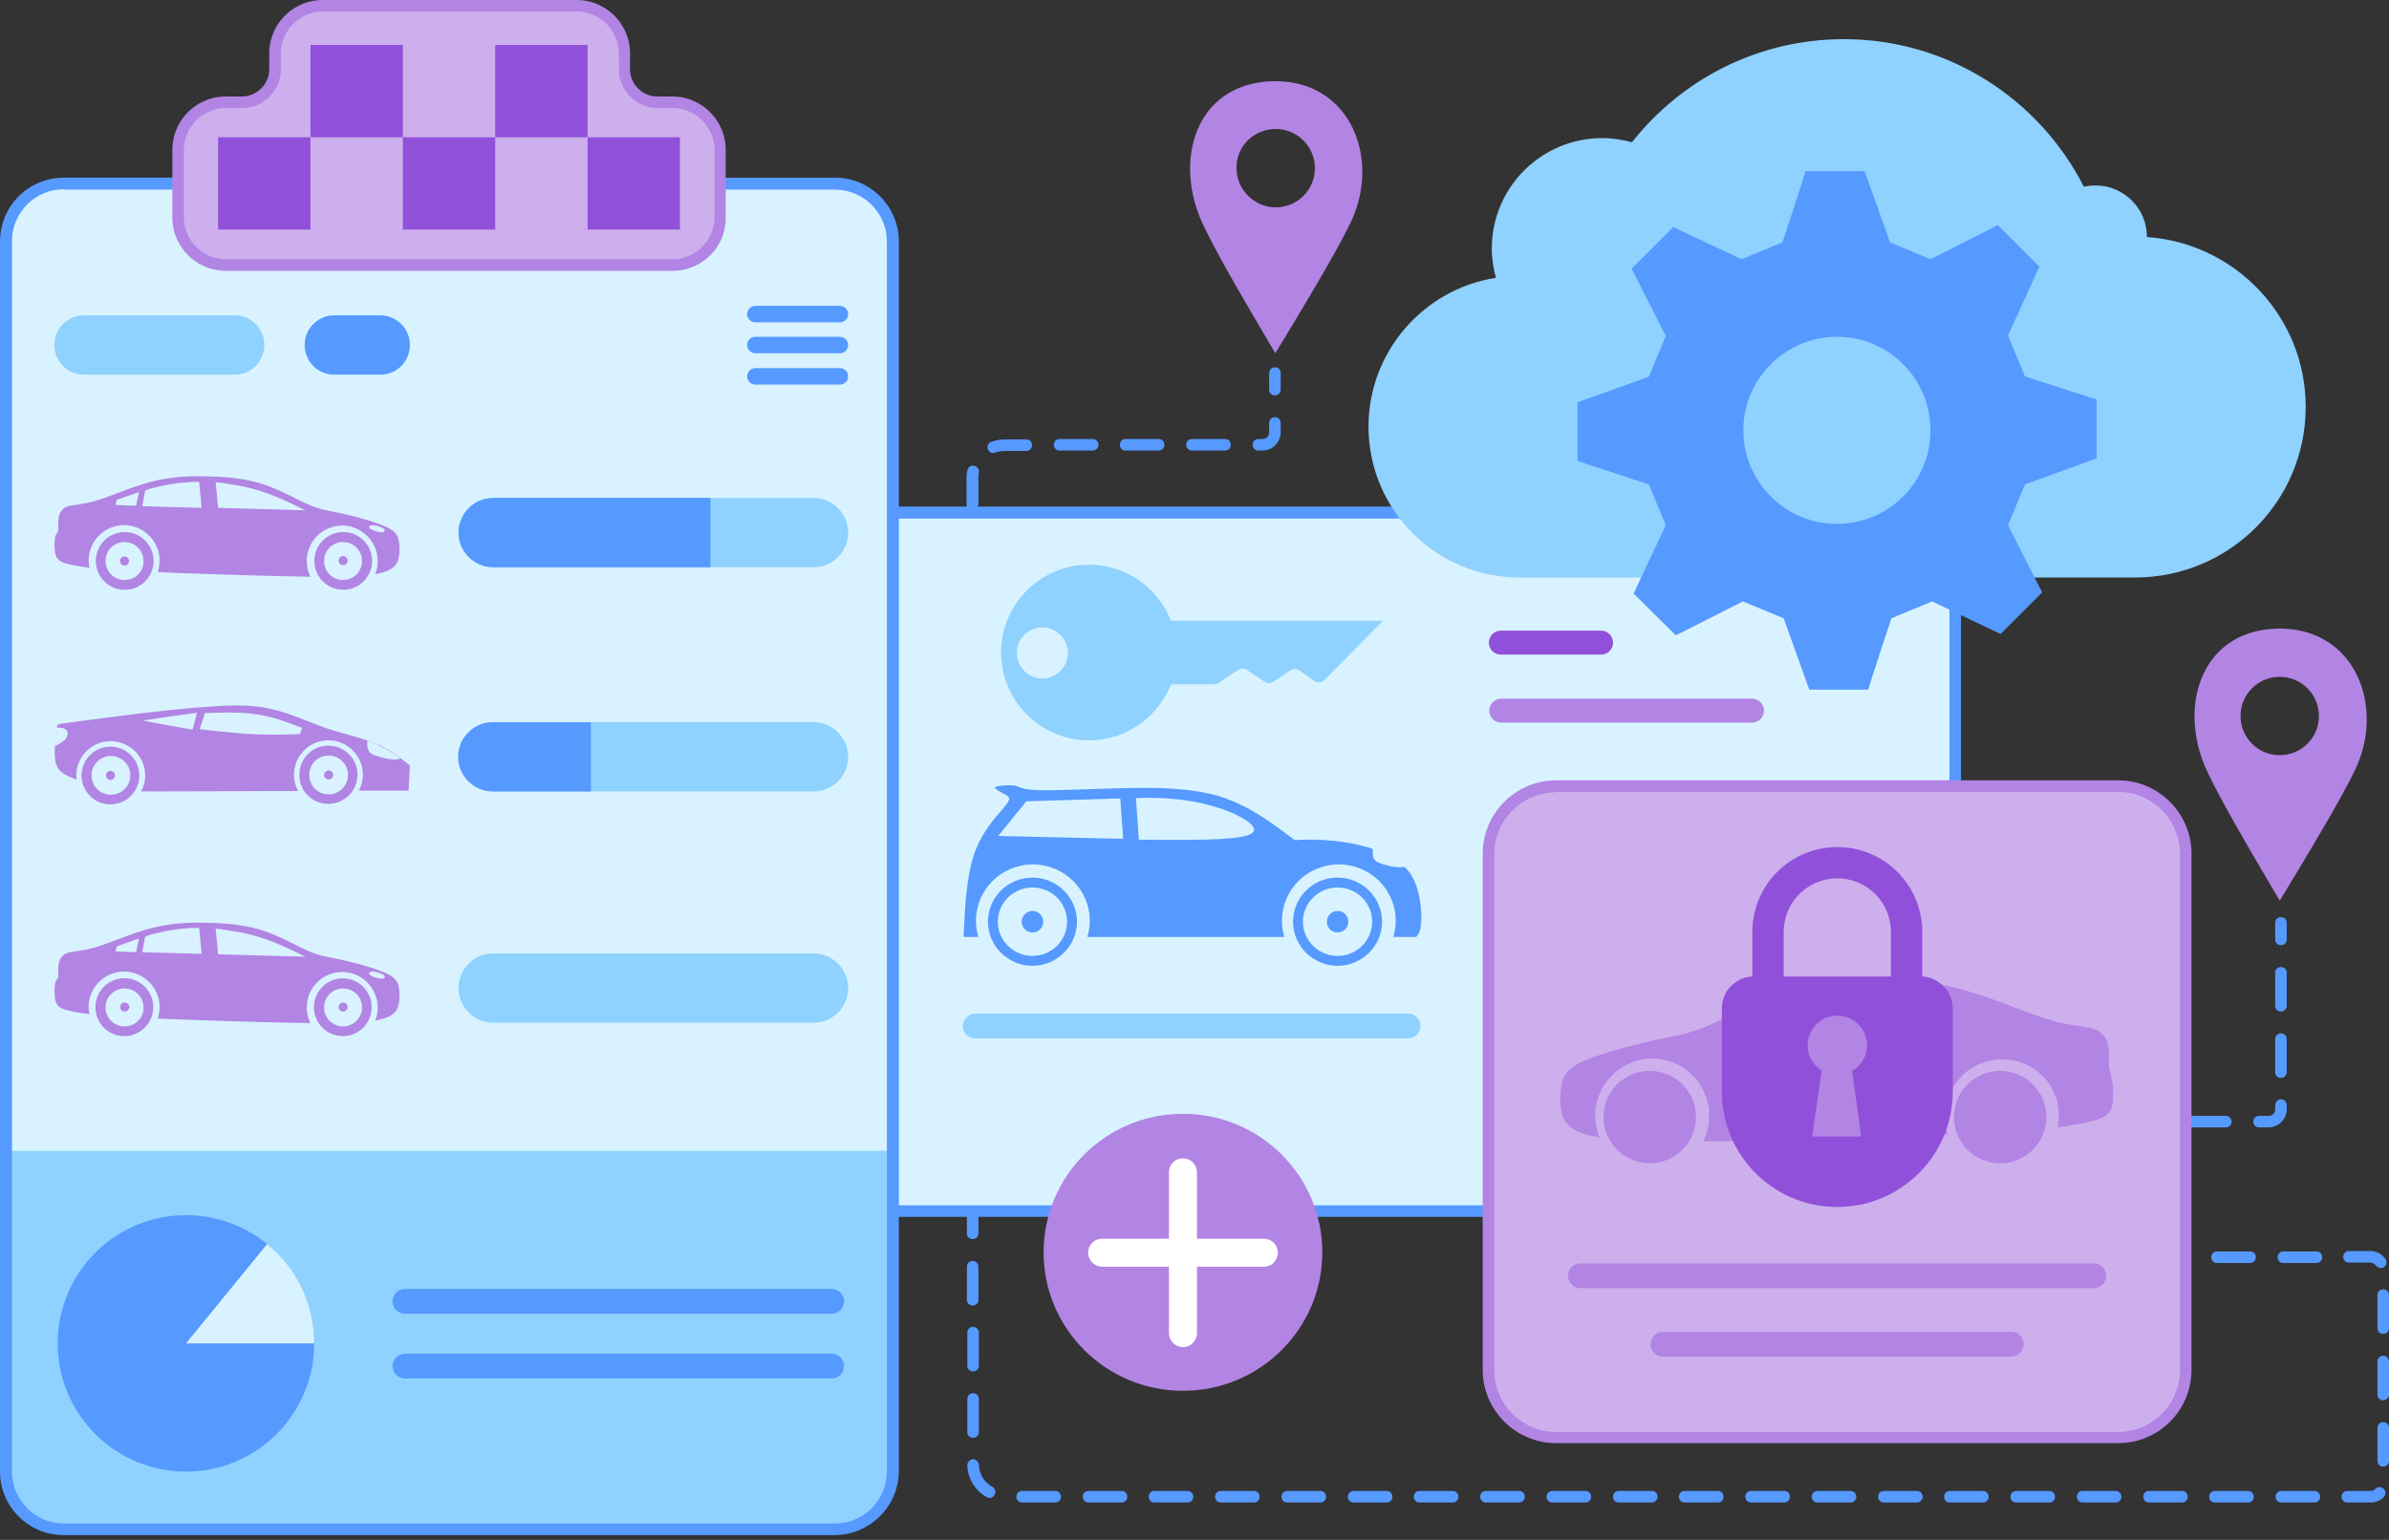 <svg width="380" height="245" fill="none" xmlns="http://www.w3.org/2000/svg"><rect width="100%" height="100%" fill="#333333" stroke="none"/><g clip-path="url(#clip0_3008_1817)"><path d="M362.817 150.387a.897.897 0 01-.918-.919v-2.623c0-.525.393-.918.918-.918.524 0 .918.393.918.918v2.623a.897.897 0 01-.918.919zM377.114 239.058h-3.738a.897.897 0 01-.918-.919c0-.524.393-.918.918-.918h3.738c.263 0 .525-.131.722-.328.328-.393.918-.393 1.311 0 .394.328.394.919 0 1.312a2.875 2.875 0 01-2.033.853zm-8.985 0h-5.247a.897.897 0 01-.918-.919c0-.524.394-.918.918-.918h5.247c.525 0 .918.394.918.918a.897.897 0 01-.918.919zm-10.559 0h-5.247a.897.897 0 01-.918-.919c0-.524.393-.918.918-.918h5.247c.525 0 .918.394.918.918a.897.897 0 01-.918.919zm-10.494 0h-5.247a.897.897 0 01-.918-.919c0-.524.394-.918.918-.918h5.247c.525 0 .918.394.918.918 0 .525-.459.919-.918.919zm-10.559 0h-5.247a.897.897 0 01-.918-.919c0-.524.394-.918.918-.918h5.247c.525 0 .918.394.918.918a.897.897 0 01-.918.919zm-10.559 0h-5.247a.897.897 0 01-.918-.919c0-.524.393-.918.918-.918h5.247c.525 0 .918.394.918.918a.897.897 0 01-.918.919zm-10.559 0h-5.247a.897.897 0 01-.918-.919c0-.524.393-.918.918-.918h5.247c.524 0 .918.394.918.918a.897.897 0 01-.918.919zm-10.494 0h-5.247a.897.897 0 01-.918-.919c0-.524.394-.918.918-.918h5.247c.525 0 .918.394.918.918 0 .525-.459.919-.918.919zm-10.559 0h-5.247a.897.897 0 01-.918-.919c0-.524.393-.918.918-.918h5.247c.525 0 .918.394.918.918a.897.897 0 01-.918.919zm-10.559 0h-5.247a.897.897 0 01-.918-.919c0-.524.393-.918.918-.918h5.247c.524 0 .918.394.918.918a.897.897 0 01-.918.919zm-10.56 0h-5.246a.898.898 0 01-.919-.919c0-.524.394-.918.919-.918h5.246c.525 0 .919.394.919.918a.898.898 0 01-.919.919zm-10.493 0h-5.247a.897.897 0 01-.918-.919c0-.524.393-.918.918-.918h5.247c.525 0 .918.394.918.918 0 .525-.459.919-.918.919zm-10.559 0h-5.247a.897.897 0 01-.918-.919c0-.524.393-.918.918-.918h5.247c.524 0 .918.394.918.918a.897.897 0 01-.918.919zm-10.56 0h-5.246a.898.898 0 01-.919-.919c0-.524.394-.918.919-.918h5.246c.525 0 .919.394.919.918a.898.898 0 01-.919.919zm-10.559 0h-5.247a.897.897 0 01-.918-.919c0-.524.394-.918.918-.918h5.247c.525 0 .918.394.918.918a.897.897 0 01-.918.919zm-10.493 0h-5.247a.897.897 0 01-.918-.919c0-.524.393-.918.918-.918h5.247c.524 0 .918.394.918.918a.897.897 0 01-.918.919zm-10.56 0h-5.246a.898.898 0 01-.919-.919c0-.524.394-.918.919-.918h5.246c.525 0 .919.394.919.918a.898.898 0 01-.919.919zm-10.559 0h-5.247a.897.897 0 01-.918-.919c0-.524.394-.918.918-.918h5.247c.525 0 .918.394.918.918a.897.897 0 01-.918.919zm-10.559 0h-5.247a.897.897 0 01-.918-.919c0-.524.394-.918.918-.918h5.247c.525 0 .918.394.918.918a.897.897 0 01-.918.919zm-10.494 0h-5.246a.898.898 0 01-.919-.919c0-.524.394-.918.919-.918h5.246c.525 0 .919.394.919.918a.898.898 0 01-.919.919zm-10.559 0h-5.247a.897.897 0 01-.918-.919c0-.524.394-.918.918-.918h5.247c.525 0 .918.394.918.918a.897.897 0 01-.918.919zm-10.428-.722c-.131 0-.328-.065-.459-.131-1.836-1.049-3.017-2.951-3.082-5.05 0-.525.393-.918.852-.984.525 0 .918.394.984.853.066 1.508.853 2.82 2.164 3.541.459.263.591.853.328 1.247a.853.853 0 01-.787.524zm221.678-4.984a.896.896 0 01-.918-.918v-5.247c0-.525.393-.918.918-.918.524 0 .918.393.918.918v5.247c0 .459-.394.918-.918.918zm-224.301-4.591a.896.896 0 01-.918-.918v-5.247c0-.525.393-.918.918-.918.524 0 .918.393.918.918v5.247a.897.897 0 01-.918.918zm224.301-5.968a.897.897 0 01-.918-.919v-5.246c0-.525.393-.919.918-.919.524 0 .918.394.918.919v5.246c0 .459-.394.919-.918.919zm-224.301-4.591a.897.897 0 01-.918-.919v-5.246c0-.525.393-.919.918-.919.524 0 .918.394.918.919v5.246c0 .525-.459.919-.918.919zm224.301-5.969a.896.896 0 01-.918-.918v-5.247c0-.524.393-.918.918-.918.524 0 .918.394.918.918v5.247a.896.896 0 01-.918.918zm-224.367-4.525a.897.897 0 01-.918-.918v-5.247c0-.525.394-.918.918-.918.525 0 .918.393.918.918v5.247c.066.459-.393.918-.918.918zm223.973-5.968c-.262 0-.59-.131-.787-.394-.196-.262-.524-.459-.852-.459h-3.411a.896.896 0 01-.918-.918c0-.525.394-.918.918-.918h3.411c.918 0 1.836.459 2.361 1.246.328.393.197.984-.197 1.312-.131.131-.328.131-.525.131zm-10.231-.787h-5.247a.897.897 0 01-.918-.918c0-.525.394-.919.918-.919h5.247c.525 0 .918.394.918.919a.896.896 0 01-.918.918zm-10.559 0h-5.247a.896.896 0 01-.918-.918c0-.525.393-.919.918-.919h5.247c.525 0 .918.394.918.919a.896.896 0 01-.918.918zm-10.559 0h-5.247a.896.896 0 01-.918-.918c0-.525.393-.919.918-.919h5.247c.524 0 .918.394.918.919a.897.897 0 01-.918.918zm-10.494 0h-3.214a2.813 2.813 0 01-2.492-1.443c-.262-.459-.131-.984.328-1.246.459-.263.984-.131 1.246.328.197.328.525.524.918.524h3.214c.525 0 .918.394.918.919 0 .524-.459.918-.918.918zm-182.13-3.804a.897.897 0 01-.918-.918v-5.247c0-.525.394-.918.918-.918.525 0 .918.393.918.918v5.247c.066.459-.393.918-.918.918zm176.949-2.427a.896.896 0 01-.918-.918v-5.247c0-.525.393-.918.918-.918.524 0 .918.393.918.918v5.247a.896.896 0 01-.918.918zm-176.949-8.132a.897.897 0 01-.918-.919v-5.246c0-.525.394-.919.918-.919.525 0 .918.394.918.919v5.246a.897.897 0 01-.918.919zm176.949-2.427a.896.896 0 01-.918-.918v-2.82c0-1.247.787-2.362 1.967-2.755.459-.197.984.066 1.181.59.196.459-.066.984-.591 1.181-.393.131-.721.524-.721.984v2.82a.897.897 0 01-.918.918zm29.185-4.788h-1.508a.896.896 0 01-.918-.918c0-.525.393-.918.918-.918h1.508c.59 0 1.05-.459 1.05-1.05v-.655c0-.525.393-.919.918-.919.524 0 .918.394.918.919v.655c0 1.574-1.312 2.886-2.886 2.886zm-6.821 0h-5.247a.896.896 0 01-.918-.918c0-.525.394-.918.918-.918h5.247c.525 0 .919.393.919.918a.897.897 0 01-.919.918zm-10.493 0h-5.247a.896.896 0 01-.918-.918c0-.525.393-.918.918-.918h5.247c.524 0 .918.393.918.918s-.459.918-.918.918zm-188.82-3.345a.896.896 0 01-.918-.918v-5.247c0-.524.394-.918.918-.918.525 0 .918.394.918.918v5.247a.896.896 0 01-.918.918zm208.102-4.525a.896.896 0 01-.918-.918v-5.247c0-.525.393-.918.918-.918.524 0 .918.393.918.918v5.247c0 .459-.394.918-.918.918zm-208.102-5.968a.897.897 0 01-.918-.918v-5.247c0-.525.394-.918.918-.918.525 0 .918.393.918.918v5.247c0 .459-.393.918-.918.918zm208.102-4.591a.896.896 0 01-.918-.918v-5.247c0-.525.393-.918.918-.918.524 0 .918.393.918.918v5.247c0 .459-.394.918-.918.918zm-208.102-5.968a.897.897 0 01-.918-.919v-5.246c0-.525.394-.919.918-.919.525 0 .918.394.918.919v5.246c0 .459-.393.919-.918.919zm0-10.56a.896.896 0 01-.918-.918v-5.247c0-.524.394-.918.918-.918.525 0 .918.394.918.918v5.247a.896.896 0 01-.918.918zm0-10.559a.896.896 0 01-.918-.918v-5.247c0-.525.394-.918.918-.918.525 0 .918.393.918.918v5.247c0 .525-.459.918-.918.918zm-.065-10.493a.898.898 0 01-.919-.919v-5.246c0-.525.394-.919.919-.919.524 0 .918.394.918.919v5.246c.065.459-.394.919-.918.919zm0-10.56a.897.897 0 01-.919-.918v-5.247c0-.524.394-.918.919-.918.524 0 .918.394.918.918v5.247c.065.525-.394.918-.918.918zm0-10.559a.897.897 0 01-.919-.918v-5.247c0-.525.394-.918.919-.918.524 0 .918.393.918.918v5.247a.896.896 0 01-.918.918zm0-10.56a.897.897 0 01-.919-.917v-5.247c0-.525.394-.918.919-.918.524 0 .918.393.918.918v5.247a.897.897 0 01-.918.918zm0-10.493a.897.897 0 01-.919-.918V76.08c0-.394.066-.853.132-1.246.131-.525.59-.853 1.115-.722.524.131.852.59.721 1.115-.066.262-.066.59-.066.853v4.197c-.065.46-.459.918-.983.918zm3.344-9.116c-.393 0-.721-.197-.852-.59-.197-.46.065-1.05.525-1.18a6.378 6.378 0 012.229-.394h3.345c.525 0 .918.393.918.918a.896.896 0 01-.918.918h-3.345c-.524 0-1.049.066-1.574.262-.065 0-.196.066-.328.066zm42.828-.394h-.656a.897.897 0 01-.919-.918c0-.524.394-.918.919-.918h.656c.59 0 1.049-.459 1.049-1.05V67.29c0-.524.393-.918.918-.918s.918.394.918.918V68.8c0 1.574-1.311 2.885-2.885 2.885zm-5.969 0h-5.247a.897.897 0 01-.918-.918c0-.524.394-.918.918-.918h5.247c.525 0 .918.394.918.918a.896.896 0 01-.918.918zm-10.559 0h-5.247a.897.897 0 01-.918-.918c0-.524.394-.918.918-.918h5.247c.525 0 .918.394.918.918a.896.896 0 01-.918.918zm-10.494 0h-5.246a.897.897 0 01-.919-.918c0-.524.394-.918.919-.918h5.246c.525 0 .919.394.919.918a.897.897 0 01-.919.918zM202.789 62.896a.896.896 0 01-.918-.918v-2.623c0-.525.393-.919.918-.919s.918.394.918.919v2.623a.896.896 0 01-.918.918z" fill="#5699FF"/><path d="M311.005 81.522H112.61V192.69h198.395V81.522z" fill="#D8F3FF"/><path d="M311.004 193.607H112.61a.897.897 0 01-.919-.918V81.522c0-.525.394-.918.919-.918h198.394c.525 0 .919.394.919.918V192.69a.897.897 0 01-.919.918zm-197.476-1.836h196.558V82.506H113.528v109.265z" fill="#5699FF"/><path d="M341.501 37.711c0-.065 0-.065 0 0 0-4.525-3.672-8.198-8.132-8.198-.656 0-1.312.066-1.902.197-7.083-13.904-21.512-23.48-38.171-23.48-13.707 0-25.84 6.428-33.71 16.397-1.509-.394-3.083-.656-4.722-.656-9.707 0-17.577 7.87-17.577 17.577 0 1.64.262 3.213.656 4.656-11.478 1.771-20.266 11.74-20.266 23.676 0 13.249 10.756 24.005 24.004 24.005H339.6c15.018 0 27.152-12.134 27.152-27.153 0-14.297-11.15-26.037-25.251-27.02z" fill="#8FD1FF"/><path d="M292.182 53.583c-8.199 0-14.888 6.69-14.888 14.888s6.689 14.888 14.888 14.888c8.263 0 14.887-6.69 14.887-14.888s-6.624-14.888-14.887-14.888zm29.906 23.48l-2.689 6.492L324.187 93l.656 1.246-6.624 6.624-10.887-5.181-6.493 2.689-3.279 10.034-.394 1.312h-9.379l-4.066-11.346-6.493-2.69-9.444 4.788-1.246.591-6.69-6.624 5.116-10.888-2.689-6.493-10.035-3.279-1.311-.459v-9.313l11.346-4.066 2.689-6.493-4.788-9.444-.656-1.247 6.624-6.624 10.887 5.116 6.493-2.689 3.28-10.035.393-1.311h9.379l4.066 11.346 6.427 2.689 9.445-4.788 1.246-.656 6.624 6.625-4.985 10.952 2.689 6.493 10.1 3.28 1.312.393v9.379l-11.412 4.131z" fill="#5699FF"/><path d="M188.164 221.284c12.243 0 22.167-9.866 22.167-22.036 0-12.171-9.924-22.037-22.167-22.037-12.243 0-22.168 9.866-22.168 22.037 0 12.17 9.925 22.036 22.168 22.036z" fill="#B284E4"/><path fill-rule="evenodd" clip-rule="evenodd" d="M201.018 197.083h-10.624v-10.559c0-1.18-.984-2.23-2.23-2.23-1.247 0-2.23.984-2.23 2.23v10.559h-10.625c-1.246 0-2.23.984-2.23 2.23 0 1.181.984 2.23 2.23 2.23h10.625v10.559c0 1.181.983 2.23 2.23 2.23 1.246 0 2.23-.984 2.23-2.23v-10.559h10.624c1.246 0 2.23-.984 2.23-2.23s-.984-2.23-2.23-2.23z" fill="#fff"/><path fill-rule="evenodd" clip-rule="evenodd" d="M191.312 35.613c2.295 4.919 6.952 12.789 11.543 20.593 4.853-8.001 9.706-16.068 12.067-20.987 4.657-9.969-.065-22.299-12.067-22.299-12.593.066-16.331 12.461-11.543 22.693zm11.608-15.085a6.228 6.228 0 016.231 6.23c0 3.477-2.82 6.231-6.231 6.231-3.41 0-6.23-2.82-6.23-6.23-.066-3.476 2.754-6.231 6.23-6.231zM351.077 122.71c2.296 4.919 6.952 12.789 11.543 20.593 4.853-8.001 9.707-16.068 12.068-20.987 4.656-9.969-.066-22.299-12.068-22.299-12.592.066-16.331 12.527-11.543 22.693zm11.543-15.019a6.228 6.228 0 016.231 6.23c0 3.476-2.821 6.231-6.231 6.231-3.476 0-6.231-2.82-6.231-6.231 0-3.476 2.821-6.23 6.231-6.23z" fill="#B284E4"/><path fill-rule="evenodd" clip-rule="evenodd" d="M186.262 98.771c-2.033-5.181-7.084-8.92-13.052-8.92-7.739 0-13.969 6.297-13.969 13.97 0 7.739 6.296 13.97 13.969 13.97 5.903 0 10.953-3.673 13.052-8.92h6.82c.263 0 .46-.065.722-.197l3.148-2.098a1.3 1.3 0 011.377 0l2.82 1.902c.394.262.984.262 1.378 0l2.754-1.837c.459-.262.984-.262 1.378 0l2.426 1.706c.525.327 1.181.262 1.574-.132l9.313-9.444h-33.71zm-20.463 9.182c-2.23 0-4.066-1.836-4.066-4.066 0-2.23 1.836-4.067 4.066-4.067 2.23 0 4.066 1.837 4.066 4.067 0 2.23-1.836 4.066-4.066 4.066z" fill="#8FD1FF"/><path d="M336.911 228.695h-89.393c-5.903 0-10.756-4.787-10.756-10.756v-82.112c0-5.903 4.788-10.756 10.756-10.756h89.393c5.902 0 10.756 4.788 10.756 10.756v82.112a10.72 10.72 0 01-10.756 10.756z" fill="#CDAFED"/><path d="M336.911 229.613h-89.393c-6.427 0-11.674-5.246-11.674-11.674v-82.112c0-6.428 5.247-11.674 11.674-11.674h89.393c6.427 0 11.674 5.246 11.674 11.674v82.112c0 6.493-5.247 11.674-11.674 11.674zm-89.393-103.558c-5.378 0-9.838 4.394-9.838 9.837v82.113c0 5.378 4.395 9.838 9.838 9.838h89.393c5.378 0 9.837-4.395 9.837-9.838v-82.178c0-5.378-4.394-9.838-9.837-9.838h-89.393v.066z" fill="#B284E4"/><path fill-rule="evenodd" clip-rule="evenodd" d="M335.861 171.571c0-.066 0-.066-.065-.132v-.131-.131-.131-.131-.066-.131a1.754 1.754 0 01-.328-.787c-.066-.656.065-1.968-.066-3.214-.197-1.246-.787-2.426-2.23-2.951-1.443-.525-3.804-.459-7.608-1.64-3.804-1.18-9.116-3.607-14.166-4.853-5.05-1.312-9.969-1.443-14.757-1.246-4.787.197-9.51.721-13.838 2.164-4.329 1.443-8.264 3.739-11.215 5.05-2.886 1.246-4.788 1.443-8.264 2.23-3.476.787-8.592 2.099-11.412 3.345-2.754 1.246-3.345 2.427-3.607 4.197v.066c-.262 1.771-.262 4.198.918 5.64.918 1.181 2.624 1.837 5.182 2.23-.394-1.049-.656-2.164-.656-3.345v-.524-.131-.328-.197c0-.131 0-.197.065-.328 0-.066 0-.131.066-.197 0-.131.065-.196.065-.328 0-.065 0-.131.066-.196 0-.132.066-.197.066-.328 0-.066 0-.132.065-.132.066-.131.066-.262.131-.393v-.066c.066-.131.132-.328.197-.459 0-.065.066-.065.066-.131.065-.131.065-.197.131-.328 1.508-3.017 4.591-5.115 8.132-5.115 3.542 0 6.625 2.033 8.133 5.05.066.065.066.196.131.262 0 .066.066.131.066.197.065.131.065.196.131.328 0 .065.065.065.065.131.066.131.132.328.132.459v.065c.065.132.065.263.131.394 0 .066 0 .131.065.197 0 .131.066.196.066.328 0 .065 0 .131.066.196 0 .132.065.197.065.328v1.246c0 1.443-.328 2.821-.918 4.001 1.902 0 3.935-.065 6.296-.065 9.379-.197 22.758-.591 32.596-1.05-.328-.918-.459-1.902-.459-2.886v-.393-.131-.394c0-.131 0-.262.065-.393v-.066c0-.131.066-.197.066-.328v-.131c0-.131.066-.262.066-.393.065-.132.065-.263.131-.394 0-.066 0-.066.065-.131 0-.131.066-.197.132-.328v-.066c.065-.131.065-.262.131-.393 0 0 0-.066.065-.066.066-.065.066-.196.131-.262 0-.066 0-.066.066-.131.066-.131.131-.263.197-.328.065-.131.131-.197.197-.328l.065-.066c1.574-2.623 4.46-4.328 7.739-4.328a9.197 9.197 0 017.28 3.607s0 .065.066.065c.065.066.131.197.196.263 0 .065.066.065.066.131.066.066.131.131.131.262 0 .066.066.066.066.131.065.066.065.197.131.263 0 .065.066.065.066.131.131.262.262.459.327.721 0 .066 0 .066.066.132.066.065.066.196.131.262 0 .066 0 .066.066.131 0 .066.065.197.065.262 0 .066 0 .066.066.132 0 .131.066.196.066.328v.065c.065.131.065.262.065.394v.065c0 .131.066.197.066.328v.131c0 .066 0 .197.065.263V177.604c0 .591-.065 1.247-.196 1.771a44.387 44.387 0 002.557-.393c2.296-.394 3.935-.787 4.919-1.378.984-.59 1.246-1.377 1.378-2.623 0-.984 0-2.558-.263-3.41z" fill="#B284E4"/><path d="M318.153 185.081a7.345 7.345 0 100-14.691 7.345 7.345 0 00-7.345 7.346 7.344 7.344 0 007.345 7.345zM264.542 184.762a7.346 7.346 0 10-4.258-14.062 7.346 7.346 0 004.258 14.062z" fill="#B284E4"/><path d="M305.758 155.371v-7.083a13.492 13.492 0 00-13.511-13.511 13.49 13.49 0 00-13.51 13.511v7.083c-2.689.131-4.854 2.361-4.854 5.05v13.248a18.334 18.334 0 0018.364 18.364c10.1 0 18.364-8.198 18.364-18.364v-13.248c-.066-2.689-2.164-4.919-4.853-5.05zm-9.707 25.447h-7.805l1.509-10.494c-1.312-.852-2.23-2.295-2.23-4a4.702 4.702 0 014.722-4.722 4.702 4.702 0 014.722 4.722 4.687 4.687 0 01-2.361 4.066l1.443 10.428zm4.722-25.447h-17.052v-7.083a8.51 8.51 0 018.526-8.526 8.51 8.51 0 018.526 8.526v7.083z" fill="#9150D9"/><path fill-rule="evenodd" clip-rule="evenodd" d="M251.388 201.018h81.653c1.049 0 1.968.853 1.968 1.968a1.973 1.973 0 01-1.968 1.967h-81.653a1.973 1.973 0 01-1.968-1.967c0-1.115.853-1.968 1.968-1.968zM264.505 211.906h55.419c1.049 0 1.968.852 1.968 1.967a1.974 1.974 0 01-1.968 1.968h-55.419a1.973 1.973 0 01-1.968-1.968c0-1.049.853-1.967 1.968-1.967z" fill="#B284E4"/><path fill-rule="evenodd" clip-rule="evenodd" d="M132.744 243.321H10.1a9.167 9.167 0 01-9.182-9.182V38.433A9.167 9.167 0 0110.1 29.25h122.644a9.167 9.167 0 019.182 9.182v195.706c.066 5.05-4.066 9.182-9.182 9.182z" fill="#D8F3FF"/><path fill-rule="evenodd" clip-rule="evenodd" d="M132.482 243.321H10.494c-5.247 0-9.51-4.263-9.51-9.51v-50.697h141.008v50.697c0 5.247-4.263 9.51-9.51 9.51z" fill="#8FD1FF"/><path d="M132.744 244.239H10.1c-5.575 0-10.1-4.526-10.1-10.1V38.433c0-5.64 4.525-10.166 10.166-10.166H132.81c5.575 0 10.165 4.525 10.165 10.166v195.706c-.065 5.574-4.656 10.1-10.231 10.1zM10.166 30.103c-4.591 0-8.264 3.739-8.264 8.264V234.14c0 4.591 3.738 8.263 8.264 8.263H132.81c4.591 0 8.264-3.738 8.264-8.263V38.433c0-4.591-3.739-8.264-8.264-8.264H10.166v-.066z" fill="#5699FF"/><path fill-rule="evenodd" clip-rule="evenodd" d="M64.404 205.084h67.881c1.049 0 1.968.853 1.968 1.968a1.974 1.974 0 01-1.968 1.968h-67.88a1.973 1.973 0 01-1.968-1.968c0-1.115.918-1.968 1.968-1.968zM64.404 215.381h67.881c1.049 0 1.968.853 1.968 1.968a1.973 1.973 0 01-1.968 1.967h-67.88a1.973 1.973 0 01-1.968-1.967c0-1.049.918-1.968 1.968-1.968z" fill="#5699FF"/><path d="M29.579 234.139c11.265 0 20.397-9.132 20.397-20.397 0-11.265-9.132-20.397-20.397-20.397-11.265 0-20.397 9.132-20.397 20.397 0 11.265 9.132 20.397 20.397 20.397z" fill="#5699FF"/><path fill-rule="evenodd" clip-rule="evenodd" d="M42.5 197.936l-12.921 15.806h20.397c0-6.428-2.886-12.068-7.477-15.806z" fill="#D8F3FF"/><path fill-rule="evenodd" clip-rule="evenodd" d="M62.896 89.917c.721-.918.721-2.427.59-3.541-.13-1.116-.459-1.837-2.23-2.624-1.77-.787-4.918-1.64-7.083-2.099-2.164-.459-3.345-.59-5.115-1.377-1.837-.787-4.263-2.23-6.952-3.148-2.69-.918-5.64-1.246-8.658-1.312-3.017-.13-6.033 0-9.181.787-3.149.787-6.493 2.296-8.854 3.017-2.362.722-3.804.656-4.723.984-.918.328-1.246 1.115-1.377 1.836-.131.787 0 1.574-.065 1.968-.066.393-.328.459-.46.984-.13.524-.13 1.508-.065 2.23.065.721.262 1.246.852 1.64.59.393 1.64.59 3.083.852.459.065.918.131 1.574.197-.066-.394-.131-.722-.131-1.115 0-3.148 2.558-5.64 5.64-5.64 3.083 0 5.64 2.557 5.64 5.64 0 .656-.13 1.246-.262 1.836 6.165.262 14.494.525 20.331.656 1.443 0 2.755.066 3.936.066a5.568 5.568 0 01-.59-2.493c0-3.148 2.557-5.64 5.64-5.64 3.082 0 5.64 2.558 5.64 5.64a5.68 5.68 0 01-.394 2.099c1.64-.328 2.624-.722 3.214-1.443z" fill="#B284E4"/><path fill-rule="evenodd" clip-rule="evenodd" d="M21.643 80.473l.46-2.164c-1.247.393-2.428.852-3.542 1.246l-.197.787 3.28.13zM23.086 78.046l-.46 2.492 9.445.263-.393-4.132c-.59 0-1.18 0-1.837.066-2.164.13-4.394.59-6.296 1.115-.066.065-.262.13-.459.196zM34.301 76.734l.393 4.067 13.839.393c-2.033-1.05-4.132-2.033-6.165-2.754a29.012 29.012 0 00-6.165-1.443c-.525-.132-1.18-.197-1.902-.263zM60.732 83.949c-.394-.197-1.115-.394-1.509-.394-.459 0-.655.262-.393.525.328.262 1.115.525 1.64.59.524.066.72-.066.72-.262.067-.066 0-.263-.458-.46z" fill="#D8F3FF"/><path d="M24.307 90.305a4.59 4.59 0 10-8.936-2.11 4.59 4.59 0 008.936 2.11z" fill="#B284E4"/><path fill-rule="evenodd" clip-rule="evenodd" d="M19.807 92.278a3.009 3.009 0 01-3.017-3.017 3.009 3.009 0 013.017-3.017 3.009 3.009 0 013.017 3.017c.065 1.64-1.312 3.017-3.017 3.017z" fill="#D8F3FF"/><path d="M19.807 89.983a.721.721 0 100-1.443.721.721 0 000 1.443zM59.062 90.299a4.59 4.59 0 10-8.935-2.11 4.59 4.59 0 008.935 2.11z" fill="#B284E4"/><path fill-rule="evenodd" clip-rule="evenodd" d="M54.567 92.278a3.009 3.009 0 01-3.017-3.017 3.009 3.009 0 013.017-3.017 3.009 3.009 0 013.017 3.017 3.009 3.009 0 01-3.017 3.017z" fill="#D8F3FF"/><path fill-rule="evenodd" clip-rule="evenodd" d="M54.567 89.917a.728.728 0 01-.722-.721c0-.394.328-.722.722-.722.393 0 .721.328.721.722a.728.728 0 01-.721.721zM62.896 160.946c.721-.919.721-2.427.59-3.542-.13-1.115-.459-1.836-2.23-2.623-1.77-.787-4.918-1.64-7.083-2.099-2.164-.459-3.345-.59-5.115-1.377-1.837-.787-4.263-2.23-6.952-3.148-2.69-.919-5.64-1.247-8.658-1.312-3.017-.131-6.033 0-9.181.787-3.149.787-6.493 2.295-8.854 3.017-2.362.721-3.804.656-4.723.984-.918.327-1.246 1.115-1.377 1.836-.131.787 0 1.574-.065 1.968-.066.393-.328.459-.46.983-.13.525-.13 1.509-.065 2.23.065.722.262 1.246.852 1.64.59.393 1.64.59 3.083.852.459.066.918.132 1.574.197-.066-.393-.131-.721-.131-1.115 0-3.148 2.558-5.64 5.64-5.64 3.083 0 5.64 2.558 5.64 5.64 0 .656-.13 1.246-.262 1.837 6.165.262 14.494.524 20.331.655 1.443 0 2.755.066 3.936.066a5.569 5.569 0 01-.59-2.492c0-3.148 2.557-5.641 5.64-5.641 3.082 0 5.64 2.558 5.64 5.641 0 .721-.131 1.443-.394 2.099 1.64-.328 2.624-.722 3.214-1.443z" fill="#B284E4"/><path fill-rule="evenodd" clip-rule="evenodd" d="M21.643 151.501l.46-2.164c-1.247.394-2.428.853-3.542 1.246l-.197.787 3.28.131zM23.086 149.009l-.46 2.492 9.445.263-.393-4.132c-.59 0-1.18 0-1.837.065-2.164.132-4.394.591-6.296 1.115-.066.132-.262.197-.459.197zM34.301 147.763l.393 4.066 13.839.394c-2.033-1.05-4.132-2.033-6.165-2.755a29.08 29.08 0 00-6.165-1.443c-.525-.131-1.18-.196-1.902-.262zM60.732 154.977c-.394-.196-1.115-.393-1.509-.393-.459 0-.655.262-.393.525.328.262 1.115.524 1.64.59.524.065.72-.066.72-.262.067-.066 0-.263-.458-.46z" fill="#D8F3FF"/><path d="M24.242 161.319a4.591 4.591 0 10-8.936-2.11 4.591 4.591 0 008.937 2.11z" fill="#B284E4"/><path fill-rule="evenodd" clip-rule="evenodd" d="M19.807 163.307a3.01 3.01 0 01-3.017-3.017 3.01 3.01 0 013.017-3.017 3.009 3.009 0 013.017 3.017c.065 1.639-1.312 3.017-3.017 3.017z" fill="#D8F3FF"/><path d="M19.807 160.946a.722.722 0 100-1.443.722.722 0 000 1.443zM58.998 161.313a4.59 4.59 0 10-8.936-2.11 4.59 4.59 0 008.936 2.11z" fill="#B284E4"/><path fill-rule="evenodd" clip-rule="evenodd" d="M54.567 163.307a3.01 3.01 0 01-3.017-3.017 3.01 3.01 0 013.017-3.017 3.009 3.009 0 013.017 3.017 3.01 3.01 0 01-3.017 3.017z" fill="#D8F3FF"/><path fill-rule="evenodd" clip-rule="evenodd" d="M54.567 160.946a.728.728 0 01-.722-.722c0-.393.328-.721.722-.721.393 0 .721.328.721.721a.728.728 0 01-.721.722zM65.192 121.791c-1.378-1.115-2.82-2.229-4.657-3.148-1.902-.852-4.263-1.508-5.903-1.967-1.64-.459-2.557-.722-4.263-1.377-1.705-.656-4.132-1.706-6.69-2.362-2.557-.655-5.312-.918-11.018-.459-5.64.394-14.297 1.509-18.691 2.099-4.395.59-4.657.59-4.788.787-.131.197-.197.525-.262 1.574-.132 1.049-.328 2.755-.132 4.001.197 1.246.722 1.967 2.361 2.689.328.131.656.262 1.05.393 0-.196-.066-.393-.066-.59 0-3.017 2.427-5.509 5.444-5.509s5.509 2.427 5.509 5.443c0 .919-.197 1.771-.656 2.558l24.988-.065c-.393-.787-.656-1.64-.656-2.558 0-3.017 2.427-5.509 5.444-5.509s5.509 2.426 5.509 5.443c0 .918-.197 1.771-.656 2.558h7.936c.065-1.246.131-2.623.197-4.001z" fill="#B284E4"/><path d="M20.811 126.637a4.59 4.59 0 10-6.492-6.492 4.59 4.59 0 106.492 6.492z" fill="#B284E4"/><path fill-rule="evenodd" clip-rule="evenodd" d="M17.642 126.448a3.079 3.079 0 003.083-3.083 3.079 3.079 0 00-3.083-3.082 3.079 3.079 0 00-3.082 3.082 3.079 3.079 0 003.082 3.083z" fill="#D8F3FF"/><path fill-rule="evenodd" clip-rule="evenodd" d="M17.577 124.087a.728.728 0 00.721-.722.728.728 0 00-.721-.721.728.728 0 00-.722.721c.066.394.328.722.722.722zM52.271 127.891c2.558 0 4.591-2.099 4.591-4.657s-2.099-4.591-4.656-4.591c-2.558 0-4.591 2.099-4.591 4.657s2.099 4.656 4.656 4.591z" fill="#B284E4"/><path fill-rule="evenodd" clip-rule="evenodd" d="M52.271 126.382a3.079 3.079 0 003.083-3.082 3.08 3.08 0 00-3.083-3.083 3.08 3.08 0 00-3.082 3.083 3.079 3.079 0 003.082 3.082z" fill="#D8F3FF"/><path fill-rule="evenodd" clip-rule="evenodd" d="M52.271 124.021a.728.728 0 00.722-.721.728.728 0 00-.722-.722.728.728 0 00-.721.722c0 .393.328.721.721.721z" fill="#B284E4"/><path fill-rule="evenodd" clip-rule="evenodd" d="M48.074 115.823c-1.77-.656-3.542-1.377-5.247-1.771a24.01 24.01 0 00-4.853-.655c-1.705-.066-3.542 0-5.378.065-.263.853-.525 1.705-.853 2.558 2.951.328 5.837.656 8.526.787 2.624.131 5.05.066 7.411 0 .197-.328.263-.656.394-.984zM31.35 113.396c-.263.919-.46 1.771-.722 2.689-2.623-.459-5.247-.918-7.87-1.442 2.951-.459 5.771-.853 8.592-1.247zM10.56 116.151c-.329-.328-.919-.393-1.575-.393-.065.262-.065.59-.131 1.246a12.037 12.037 0 00-.131 1.705 6.559 6.559 0 001.508-.918c.59-.591.656-1.312.328-1.64zM58.436 117.856c-.065.591 0 1.181.197 1.574.262.525.853.722 1.77.984.919.263 2.165.591 3.083.328.066 0 .132-.065.197-.065a16.703 16.703 0 00-3.214-1.968c-.59-.328-1.311-.656-2.033-.853z" fill="#D8F3FF"/><path fill-rule="evenodd" clip-rule="evenodd" d="M129.399 162.717h-50.96c-3.016 0-5.508-2.493-5.508-5.51s2.492-5.509 5.509-5.509h50.959c3.017 0 5.51 2.492 5.51 5.509a5.501 5.501 0 01-5.51 5.51zM129.399 90.245h-50.96c-3.016 0-5.508-2.492-5.508-5.509 0-3.017 2.492-5.51 5.509-5.51h50.959c3.017 0 5.51 2.493 5.51 5.51a5.5 5.5 0 01-5.51 5.51zM129.399 125.923h-50.96c-3.016 0-5.508-2.492-5.508-5.509 0-3.017 2.492-5.509 5.509-5.509h50.959c3.017 0 5.51 2.492 5.51 5.509a5.5 5.5 0 01-5.51 5.509z" fill="#8FD1FF"/><path fill-rule="evenodd" clip-rule="evenodd" d="M93.983 114.905H78.374c-3.017 0-5.509 2.492-5.509 5.509 0 3.017 2.492 5.509 5.51 5.509h15.608v-11.018zM113.003 79.227H78.44c-3.017 0-5.51 2.492-5.51 5.509 0 3.017 2.493 5.51 5.51 5.51h34.563v-11.02z" fill="#5699FF"/><path fill-rule="evenodd" clip-rule="evenodd" d="M99.361 11.018V8.526A7.613 7.613 0 0091.753.918h-40.4a7.613 7.613 0 00-7.608 7.608v2.492c0 2.886-2.36 5.247-5.246 5.247H35.94a7.613 7.613 0 00-7.608 7.608v10.69a7.613 7.613 0 007.608 7.608h71.028a7.613 7.613 0 007.608-7.608v-10.69a7.613 7.613 0 00-7.608-7.608h-2.361a5.22 5.22 0 01-5.247-5.247z" fill="#CDAFED"/><path d="M106.969 43.09H35.941a8.509 8.509 0 01-8.526-8.527v-10.69a8.509 8.509 0 018.526-8.526h2.557c2.361 0 4.329-1.968 4.329-4.329V8.526A8.51 8.51 0 0151.353 0h40.335a8.51 8.51 0 018.526 8.526v2.492c0 2.361 1.968 4.329 4.329 4.329h2.361a8.51 8.51 0 018.526 8.526v10.69c.065 4.722-3.739 8.526-8.461 8.526zM35.941 17.182c-3.673 0-6.69 3.017-6.69 6.69v10.69c0 3.673 3.017 6.69 6.69 6.69h71.028c3.673 0 6.69-3.017 6.69-6.69v-10.69c0-3.673-3.017-6.69-6.69-6.69h-2.361a6.158 6.158 0 01-6.165-6.165V8.526c0-3.673-3.017-6.69-6.69-6.69h-40.4c-3.673 0-6.69 3.017-6.69 6.69v2.492a6.158 6.158 0 01-6.165 6.165h-2.557z" fill="#B284E4"/><path d="M64.077 7.149H49.386v14.69h14.69V7.15zM93.459 7.149H78.768v14.69h14.69V7.15zM49.386 21.84H34.694v14.69h14.692V21.84zM78.768 21.84H64.077v14.69h14.69V21.84zM108.15 21.84H93.459v14.69h14.691V21.84z" fill="#9150D9"/><path fill-rule="evenodd" clip-rule="evenodd" d="M37.318 59.617H13.379a4.703 4.703 0 01-4.722-4.722 4.702 4.702 0 014.722-4.722h23.939a4.702 4.702 0 014.722 4.722 4.703 4.703 0 01-4.722 4.722z" fill="#8FD1FF"/><path fill-rule="evenodd" clip-rule="evenodd" d="M60.47 59.617h-7.28a4.703 4.703 0 01-4.723-4.722 4.702 4.702 0 014.723-4.722h7.28a4.702 4.702 0 014.722 4.722 4.703 4.703 0 01-4.722 4.722z" fill="#5699FF"/><path d="M133.597 51.288h-13.445c-.722 0-1.312-.59-1.312-1.312 0-.722.59-1.312 1.312-1.312h13.445c.721 0 1.311.59 1.311 1.312 0 .721-.59 1.312-1.311 1.312zM133.597 56.206h-13.445c-.722 0-1.312-.59-1.312-1.311 0-.722.59-1.312 1.312-1.312h13.445c.721 0 1.311.59 1.311 1.312 0 .721-.59 1.311-1.311 1.311zM133.597 61.19h-13.445c-.722 0-1.312-.59-1.312-1.31 0-.722.59-1.313 1.312-1.313h13.445c.721 0 1.311.59 1.311 1.312 0 .721-.59 1.312-1.311 1.312z" fill="#5699FF"/><path fill-rule="evenodd" clip-rule="evenodd" d="M224.563 139.368c-.328-.524-.721-1.049-1.18-1.442-.918.196-2.165-.066-3.083-.328-.918-.263-1.508-.459-1.77-.984-.197-.394-.197-.984-.197-1.574-.066 0-.197-.066-.263-.066-2.623-.852-5.378-1.18-7.411-1.311-2.033-.132-3.345-.066-4.722 0-3.673-2.755-7.28-5.51-11.936-6.953-4.591-1.377-10.166-1.442-15.478-1.311-5.313.131-10.363.393-13.117.328-2.689-.066-3.083-.459-3.739-.656-.656-.197-1.639-.131-2.361-.066-.721.066-1.246.197-.984.459.263.263 1.247.787 1.837 1.115.524.394.59.656-.525 1.968-1.115 1.312-3.41 3.673-4.656 7.28-1.247 3.607-1.509 8.46-1.706 13.248h2.361c-.262-.787-.393-1.705-.393-2.558 0-4.984 4.066-8.985 9.051-8.985 4.984 0 9.05 4.001 9.05 8.985 0 .918-.131 1.771-.393 2.558h31.35c-.263-.787-.394-1.705-.394-2.558 0-4.984 4.066-8.985 9.051-8.985 4.984 0 9.051 4.001 9.051 8.985 0 .918-.132 1.771-.394 2.558h3.673c.328-.459.721-.853.787-2.623.065-1.706-.197-4.854-1.509-7.084z" fill="#5699FF"/><path fill-rule="evenodd" clip-rule="evenodd" d="M164.225 153.666c-3.869 0-7.083-3.148-7.083-7.018 0-3.869 3.148-7.017 7.083-7.017 3.87 0 7.083 3.148 7.083 7.017 0 3.87-3.213 7.018-7.083 7.018z" fill="#5699FF"/><path fill-rule="evenodd" clip-rule="evenodd" d="M164.225 152.092c-3.017 0-5.509-2.427-5.509-5.444s2.492-5.443 5.509-5.443c3.017 0 5.509 2.426 5.509 5.443 0 3.017-2.492 5.444-5.509 5.444z" fill="#D8F3FF"/><path fill-rule="evenodd" clip-rule="evenodd" d="M164.225 148.354a1.693 1.693 0 01-1.705-1.705c0-.919.787-1.706 1.705-1.706.984 0 1.705.787 1.705 1.706 0 .918-.721 1.705-1.705 1.705z" fill="#5699FF"/><path fill-rule="evenodd" clip-rule="evenodd" d="M198.526 132.876c2.427-.853-.197-2.558-3.017-3.739-2.82-1.115-5.771-1.705-8.264-1.967-2.492-.263-4.525-.263-6.558-.197.131 2.23.328 4.394.459 6.624 7.542.066 15.019.131 17.38-.721zM178.195 127.038c.131 2.165.328 4.263.459 6.428-6.624-.131-13.248-.328-19.873-.459 1.509-1.837 2.952-3.673 4.46-5.51 4.985-.131 9.969-.327 14.954-.459z" fill="#D8F3FF"/><path fill-rule="evenodd" clip-rule="evenodd" d="M212.758 153.666c-3.87 0-7.083-3.148-7.083-7.018 0-3.869 3.148-7.017 7.083-7.017 3.87 0 7.083 3.148 7.083 7.017 0 3.87-3.213 7.018-7.083 7.018z" fill="#5699FF"/><path fill-rule="evenodd" clip-rule="evenodd" d="M212.758 152.092c-3.017 0-5.509-2.427-5.509-5.444s2.492-5.443 5.509-5.443c3.017 0 5.509 2.426 5.509 5.443 0 3.017-2.492 5.444-5.509 5.444z" fill="#D8F3FF"/><path fill-rule="evenodd" clip-rule="evenodd" d="M212.758 148.354a1.693 1.693 0 01-1.705-1.705c0-.919.787-1.706 1.705-1.706.984 0 1.705.787 1.705 1.706 0 .918-.721 1.705-1.705 1.705z" fill="#5699FF"/><path fill-rule="evenodd" clip-rule="evenodd" d="M155.109 161.274h68.864c1.049 0 1.968.852 1.968 1.967 0 1.05-.853 1.968-1.968 1.968h-68.864a1.973 1.973 0 01-1.968-1.968c.066-1.049.918-1.967 1.968-1.967z" fill="#8FD1FF"/><path d="M278.737 111.167H238.73a1.903 1.903 0 000 3.804h40.007a1.903 1.903 0 000-3.804z" fill="#B284E4"/><path d="M254.732 100.345h-16.068a1.903 1.903 0 000 3.804h16.068a1.903 1.903 0 000-3.804z" fill="#9150D9"/></g><defs><clipPath id="clip0_3008_1817"><path fill="#fff" d="M0 0h380v244.239H0z"/></clipPath></defs></svg>